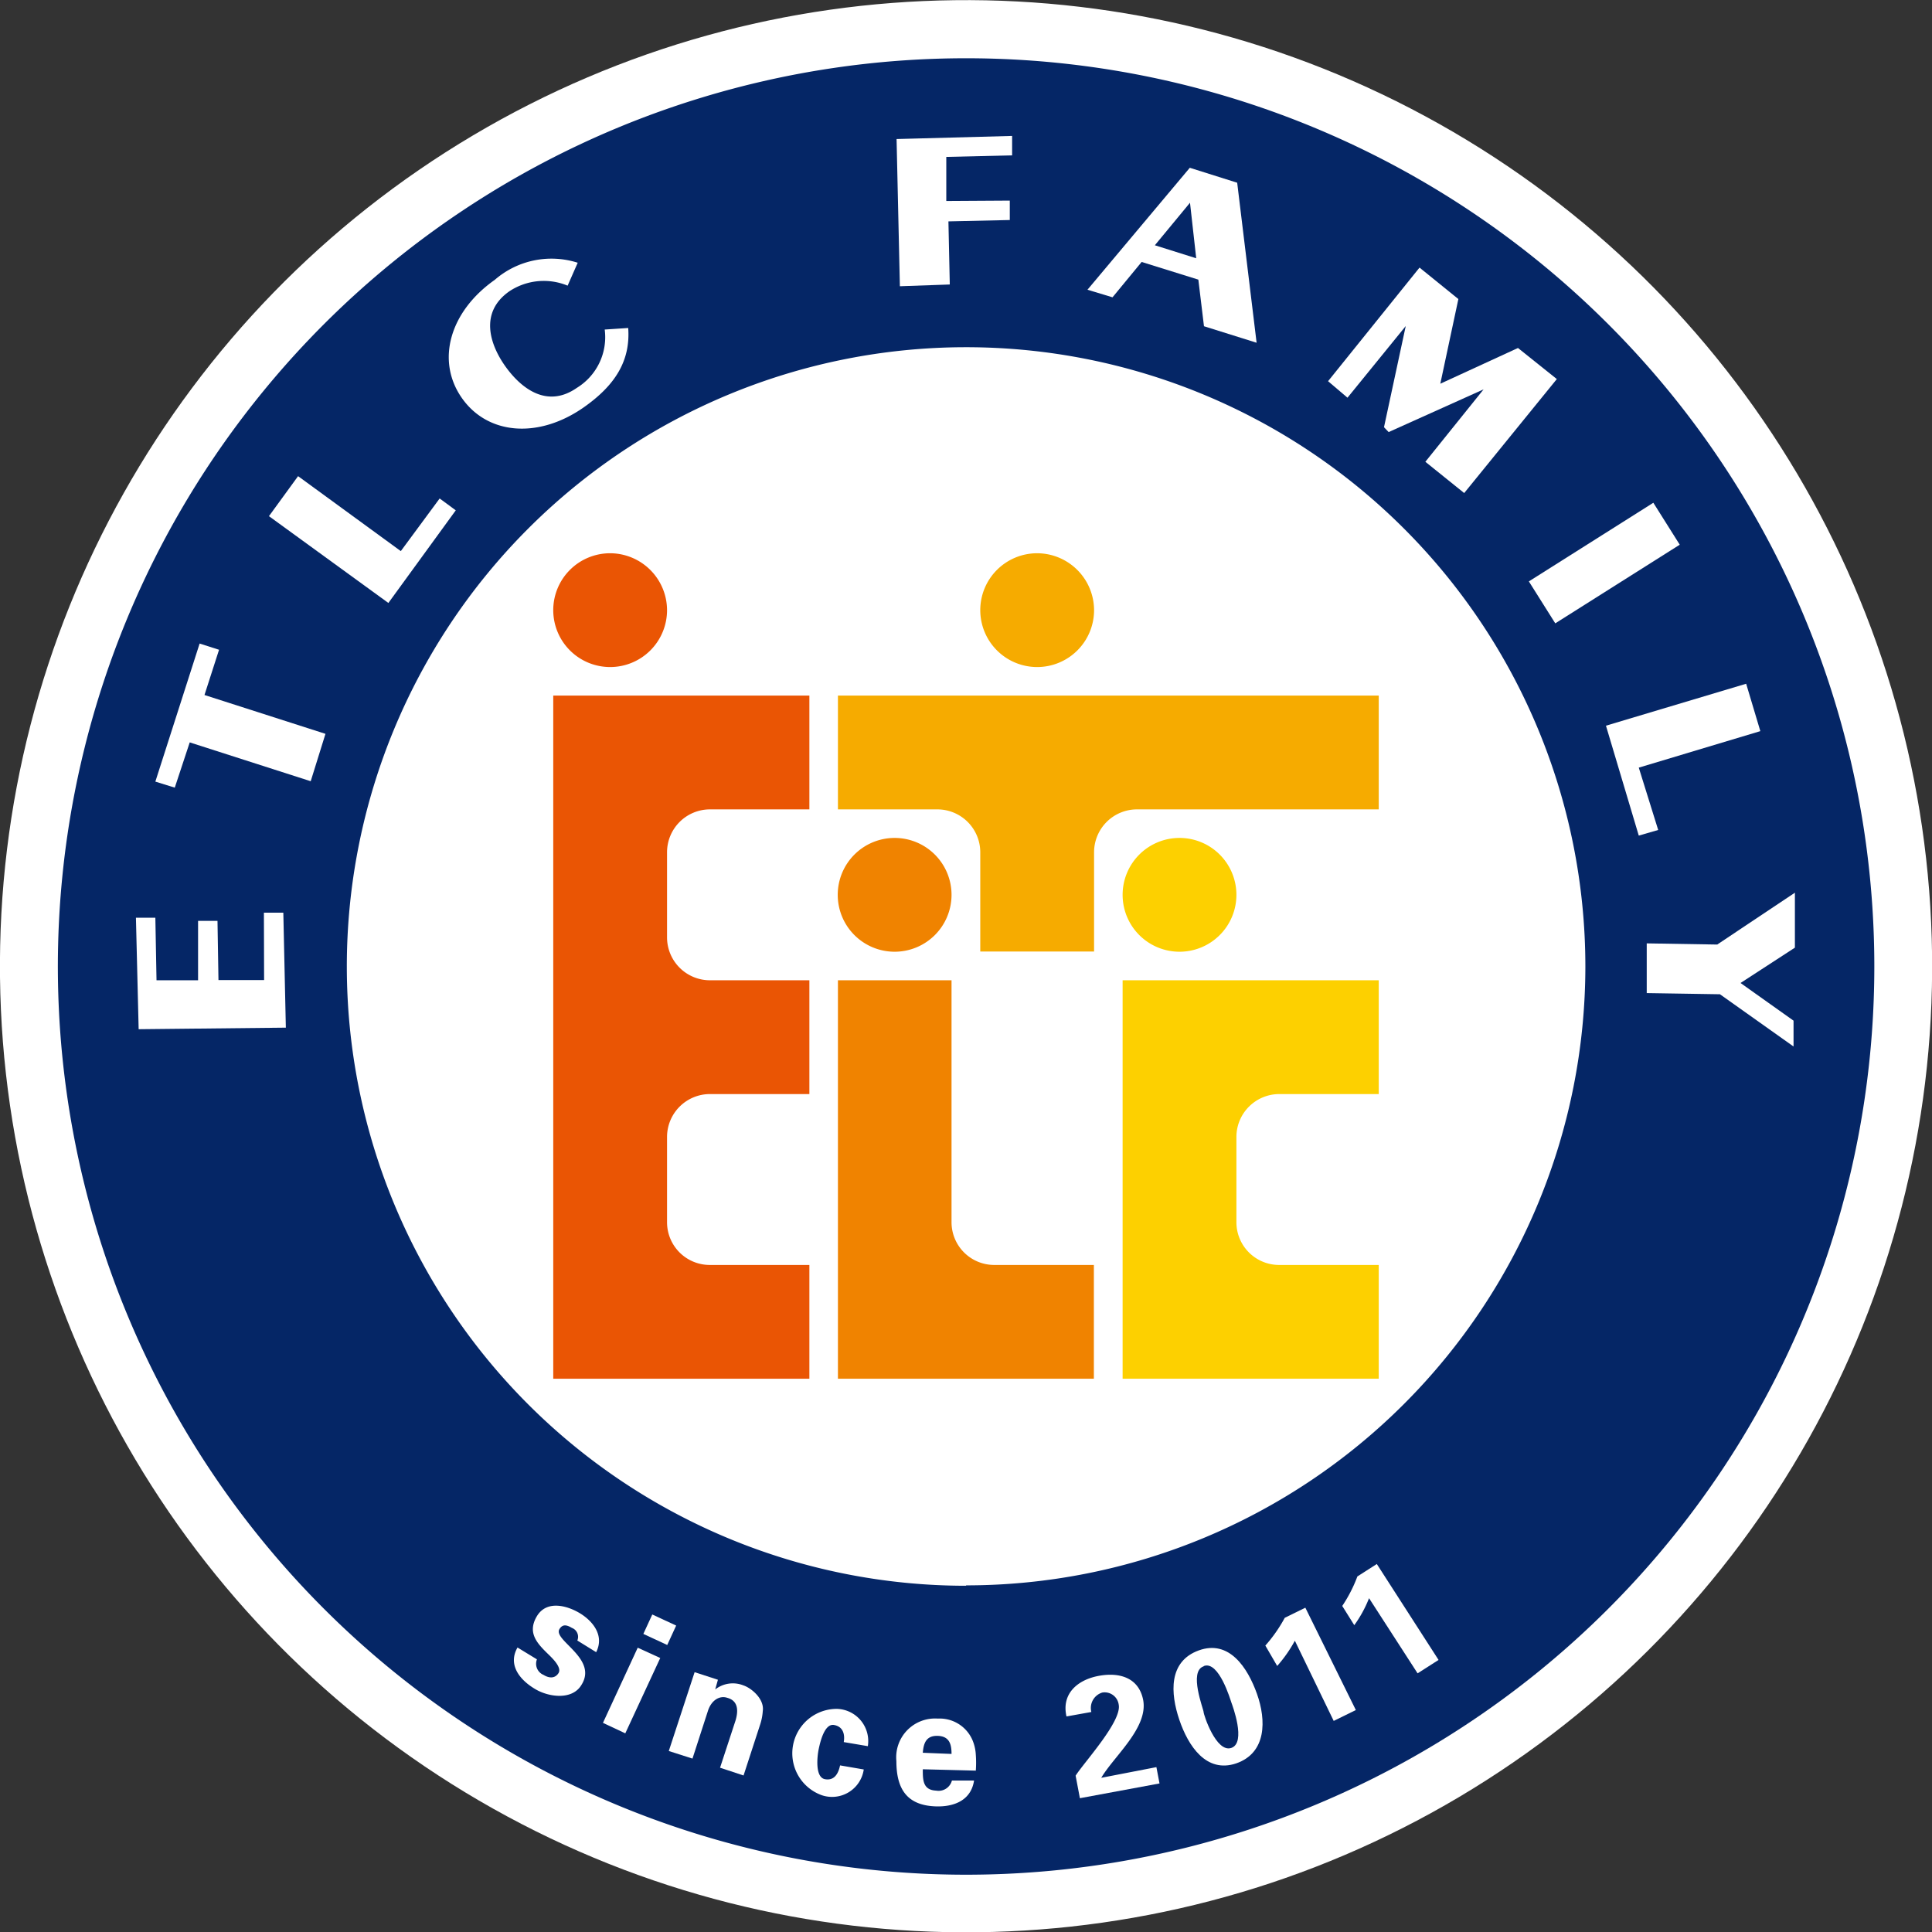 <svg xmlns="http://www.w3.org/2000/svg" viewBox="0 0 99.49 99.5"><rect x="0" y="0" width="99.49" height="99.5" fill="#333333" stroke="none"/><defs><style>.cls-1{fill:#fff;}.cls-2{fill:#ea5504;}.cls-3{fill:#f6ab00;}.cls-4{fill:#f08300;}.cls-5{fill:#fdd000;}.cls-6{fill:#052666;}</style></defs><g id="レイヤー_2" data-name="レイヤー 2"><g id="_1" data-name="1"><circle class="cls-1" cx="49.75" cy="49.75" r="49.75" transform="translate(-0.59 0.6) rotate(-0.68)"/><path class="cls-2" d="M34.35,31.42a2.93,2.93,0,1,1-2.93-2.93A2.94,2.94,0,0,1,34.35,31.42Z"/><path class="cls-3" d="M56.34,31.42a2.93,2.93,0,1,1-2.93-2.93A2.94,2.94,0,0,1,56.34,31.42Z"/><path class="cls-4" d="M49,46.08a2.93,2.93,0,1,1-2.93-2.93A2.93,2.93,0,0,1,49,46.08Z"/><path class="cls-5" d="M63.67,46.08a2.93,2.93,0,1,1-2.93-2.93A2.93,2.93,0,0,1,63.67,46.08Z"/><path class="cls-2" d="M28.49,71V35.82H41.68v5.86H36.55a2.21,2.21,0,0,0-2.2,2.2v4.4a2.21,2.21,0,0,0,2.2,2.2h5.13v5.86H36.55a2.21,2.21,0,0,0-2.2,2.2v4.4a2.2,2.2,0,0,0,2.2,2.2h5.13V71Z"/><path class="cls-3" d="M50.48,49V43.88a2.21,2.21,0,0,0-2.2-2.2H43.15V35.82H71v5.86H58.54a2.21,2.21,0,0,0-2.2,2.2V49Z"/><path class="cls-4" d="M43.15,71V50.48H49V62.94a2.2,2.2,0,0,0,2.2,2.2h5.13V71Z"/><path class="cls-5" d="M57.81,71V50.48H71v5.86H65.88a2.21,2.21,0,0,0-2.21,2.2v4.4a2.2,2.2,0,0,0,2.21,2.2H71V71Z"/><path class="cls-6" d="M49.75,3A46.77,46.77,0,1,0,96.52,49.75,46.77,46.77,0,0,0,49.75,3Zm0,78.66A31.89,31.89,0,1,1,81.64,49.75,31.89,31.89,0,0,1,49.75,81.64Z"/><path class="cls-1" d="M14.72,52.92,7.14,53,7,47.26h1l.06,3.22,2.14,0,0-3.06h1l.05,3.05,2.35,0L13.59,47l1,0Z"/><path class="cls-1" d="M8,40.25l2.28-7.11,1,.32-.75,2.33,6.23,2L16,40.23l-6.23-2L9,40.56Z"/><path class="cls-1" d="M13.85,26.58l1.5-2.06,5.29,3.86,2-2.71.83.61L20,31.05Z"/><path class="cls-1" d="M29.23,14.71a3.21,3.21,0,0,0-3,.29c-1.56,1.09-1,2.75-.21,3.86s2.13,2.2,3.69,1.11a3.06,3.06,0,0,0,1.43-3l1.21-.08c.12,1.68-.66,2.94-2.28,4.08-2.32,1.63-4.95,1.44-6.29-.48s-.62-4.45,1.7-6.08a4.45,4.45,0,0,1,4.27-.88Z"/><path class="cls-1" d="M46.34,14.74l-.17-7.58L52.12,7l0,1-3.39.08,0,2.27L52,10.33l0,1-3.16.07.07,3.25Z"/><path class="cls-1" d="M56,14.92l5.27-6.28,2.44.77,1,8.24-2.71-.85-.29-2.4-2.92-.91-1.5,1.82Zm3.47-2.29,2.13.67-.32-2.86h0Z"/><path class="cls-1" d="M73.1,13.78l2,1.62-.93,4.36,4-1.84,2,1.6-4.77,5.87-2-1.61,3-3.73,0,0-4.89,2.2L71.27,22l1.12-5.21,0,0-3,3.69-1-.85Z"/><path class="cls-1" d="M85.14,25.89l1.36,2.16L80.09,32.1l-1.36-2.16Z"/><path class="cls-1" d="M89.92,35.21l.73,2.44-6.26,1.88,1,3.21-1,.29-1.69-5.66Z"/><path class="cls-1" d="M92.36,52.56l0,1.33L88.57,51.2l-3.77-.06,0-2.56,3.63.06,4-2.67,0,2.83-2.8,1.82Z"/><path class="cls-1" d="M29.73,84.48a.49.49,0,0,0-.28-.65c-.3-.18-.49-.18-.64.06-.35.58,2,1.51,1.13,2.88-.48.8-1.7.62-2.38.21-.86-.51-1.4-1.29-.91-2.14l1,.61a.62.62,0,0,0,.34.8c.29.18.59.19.77-.09s-.28-.73-.47-.92c-.6-.58-1.16-1.13-.65-2s1.59-.55,2.23-.16,1.27,1.13.83,2Z"/><path class="cls-1" d="M34,85.38l-1.8,3.88-1.15-.54,1.79-3.87Zm.82-1.67-.46,1-1.23-.57.46-1Z"/><path class="cls-1" d="M36.83,87v0a1.47,1.47,0,0,1,1.45-.21c.4.13,1.09.69,1,1.32a2.82,2.82,0,0,1-.13.68l-.86,2.64-1.21-.4.8-2.44c.13-.44.17-1-.43-1.16-.38-.13-.82.11-1,.69l-.79,2.44-1.22-.39,1.33-4.06,1.2.39Z"/><path class="cls-1" d="M43.45,89.71c.06-.35,0-.79-.5-.88s-.72.91-.79,1.24-.21,1.45.32,1.55.71-.37.78-.71l1.22.21a1.65,1.65,0,0,1-2.15,1.33A2.29,2.29,0,0,1,43.11,88a1.66,1.66,0,0,1,1.58,1.92Z"/><path class="cls-1" d="M47.52,91.11c0,.55,0,1.07.69,1.1a.71.71,0,0,0,.81-.52l1.14,0c-.15,1-1,1.37-2,1.33-1.46-.06-2-.9-2-2.33a2,2,0,0,1,2.13-2.19,1.84,1.84,0,0,1,1.78,1.09,2.22,2.22,0,0,1,.18.77,5.59,5.59,0,0,1,0,.82ZM49,90.32c0-.47-.09-.91-.71-.93s-.73.41-.77.87Z"/><path class="cls-1" d="M55.39,91.44c.42-.67,2.38-2.79,2.22-3.65a.73.73,0,0,0-.85-.63.83.83,0,0,0-.56,1l-1.28.23c-.27-1.18.58-1.89,1.66-2.09s2.07.1,2.29,1.25c.26,1.43-1.51,2.89-2.16,4h0L59.55,91l.16.84-4.1.76Z"/><path class="cls-1" d="M63.65,90.81c-1.53.51-2.46-.89-2.92-2.25s-.57-3,1-3.57,2.52.89,3,2.24S65.23,90.27,63.65,90.81Zm-1.67-5c-.78.26,0,2.21,0,2.35s.65,2.12,1.43,1.85.05-2.2,0-2.34S62.77,85.52,62,85.79Z"/><path class="cls-1" d="M65.16,84.74a7.56,7.56,0,0,0,1-1.43l1.06-.52,2.6,5.27-1.14.56-2-4.13a6.9,6.9,0,0,1-.91,1.3Z"/><path class="cls-1" d="M69.12,82.7a7.28,7.28,0,0,0,.78-1.52l1-.64,3.18,4.94L73,86.17l-2.5-3.87a6.26,6.26,0,0,1-.76,1.39Z"/></g></g></svg>